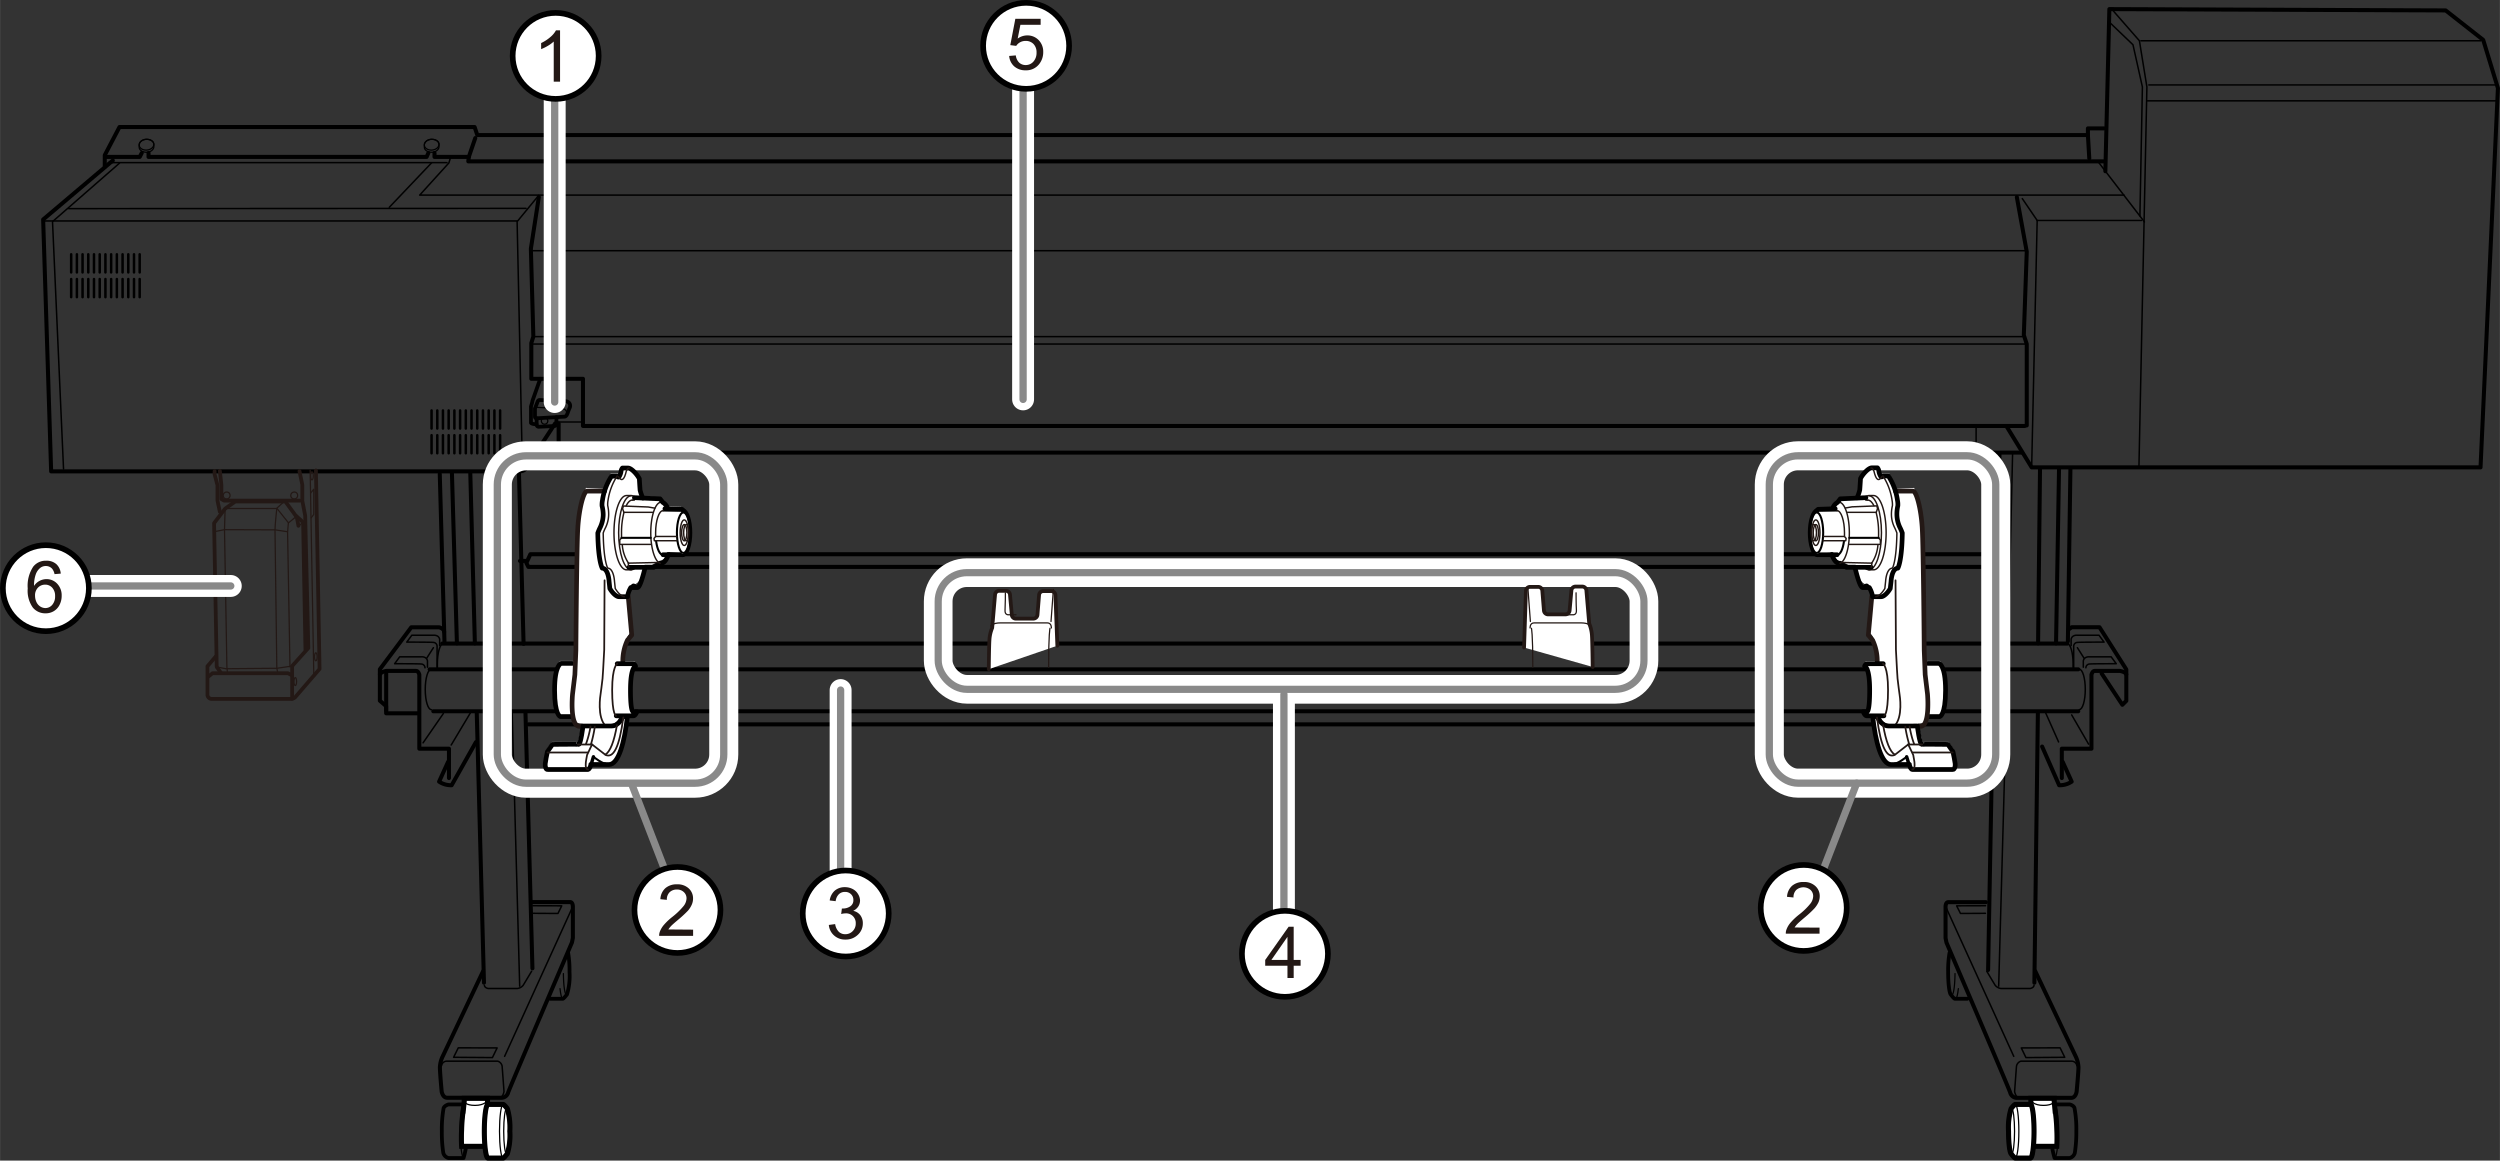 <svg xmlns="http://www.w3.org/2000/svg" width="174.33mm" height="80.93mm" viewBox="0 0 494.17 229.42"><rect x="0" y="0" width="494.17" height="229.42" fill="#333333" stroke="none"/><defs><style>.cls-1,.cls-10,.cls-12,.cls-13,.cls-14,.cls-15,.cls-19,.cls-2,.cls-21,.cls-22,.cls-23,.cls-24,.cls-25,.cls-3,.cls-4,.cls-5,.cls-7,.cls-8,.cls-9{fill:none;}.cls-1,.cls-17,.cls-2,.cls-20,.cls-23,.cls-24,.cls-25,.cls-26,.cls-3,.cls-4,.cls-5,.cls-6{stroke:#000;}.cls-1,.cls-10,.cls-11,.cls-12,.cls-13,.cls-19,.cls-2,.cls-20,.cls-21,.cls-22,.cls-23,.cls-24,.cls-25,.cls-26,.cls-3,.cls-4,.cls-5,.cls-9{stroke-linecap:round;}.cls-1,.cls-11,.cls-12,.cls-13,.cls-19,.cls-2,.cls-20,.cls-21,.cls-22,.cls-23,.cls-24,.cls-25,.cls-26,.cls-3,.cls-4,.cls-5{stroke-linejoin:round;}.cls-1{stroke-width:0.8px;}.cls-2{stroke-width:0.3px;}.cls-11,.cls-13,.cls-3{stroke-width:0.75px;}.cls-12,.cls-4{stroke-width:0.25px;}.cls-5{stroke-width:0.5px;}.cls-11,.cls-17,.cls-18,.cls-20,.cls-26,.cls-6{fill:#fff;}.cls-6{stroke-miterlimit:10;}.cls-7,.cls-8,.cls-9{stroke:#fff;}.cls-7{stroke-width:5.74px;}.cls-8{stroke-width:5.67px;}.cls-9{stroke-width:4.33px;}.cls-10,.cls-14,.cls-15{stroke:#898989;}.cls-10{stroke-width:1.44px;}.cls-11,.cls-12,.cls-13,.cls-19,.cls-21,.cls-22{stroke:#231815;}.cls-14{stroke-width:1.44px;}.cls-15{stroke-width:1.42px;}.cls-16{fill:#231815;}.cls-17{stroke-width:1.12px;}.cls-19{stroke-width:0.29px;}.cls-20,.cls-21,.cls-23{stroke-width:0.93px;}.cls-22{stroke-width:0.35px;}.cls-24{stroke-width:0.41px;}.cls-25{stroke-width:0.68px;}.cls-26{stroke-width:0.35px;}</style></defs><g id="イラスト"><path class="cls-1" d="M22.29,31.73,8.52,43.39,10.1,93.18H102s1.43.14,1.83-.45,5.88-9,5.88-9"/><line class="cls-1" x1="106.4" y1="89.47" x2="399.65" y2="89.47"/><polyline class="cls-1" points="20.7 32.79 20.7 30.67 23.61 25.11 93.81 25.11 94.34 26.7 412.72 26.7 412.72 25.38 415.9 25.38"/><polyline class="cls-1" points="416.17 33.85 416.96 1.8 483.44 2.06 490.86 7.89 493.77 17.43 490.33 92.39 401.6 92.39 396.71 84.4"/><line class="cls-1" x1="408.64" y1="127.22" x2="87.39" y2="127.22"/><line class="cls-1" x1="85.64" y1="140.6" x2="410.81" y2="140.6"/><line class="cls-1" x1="86.92" y1="93.71" x2="87.85" y2="126.78"/><path class="cls-1" d="M82.71,141H76.32v-1.42l-1.24-1.07v-6.21L81.29,124h5.5s1,.23,1,.92"/><path class="cls-1" d="M88.74,153.8V148H82.88V133.36s-.19-.74-.62-.74H76.39s-1,.12-1.3.68"/><path class="cls-1" d="M88.56,150.61l-1.77,3.9a4.19,4.19,0,0,0,2.48.71l4.79-8.51"/><line class="cls-1" x1="94.23" y1="140.81" x2="95.66" y2="194.26"/><line class="cls-1" x1="92.95" y1="93.32" x2="93.86" y2="127.17"/><line class="cls-1" x1="103.86" y1="140.81" x2="105.24" y2="191.42"/><line class="cls-1" x1="102.57" y1="93.32" x2="103.49" y2="127.27"/><path class="cls-1" d="M95.48,192l-8,16.86a5.5,5.5,0,0,0-.53,2.13c0,1.06.35,4.79.35,4.79S87.5,217,88.39,217H99.21a1.39,1.39,0,0,0,1.24-1.07c.36-1.06,12.6-29.63,12.6-29.63l.18-.89v-6.21s0-.88-.54-.88h-7.43"/><line class="cls-2" x1="113.23" y1="179.17" x2="99.74" y2="208.81"/><path class="cls-2" d="M87.27,210.64a1.05,1.05,0,0,1,1.11-.87h10a1.26,1.26,0,0,1,.87,1c.06.74.37,5,.37,5s-.19,1.11-.74,1.11"/><path class="cls-2" d="M105.07,192s-1.36,2.29-1.67,2.78a1.78,1.78,0,0,1-1.11.62H96.48s-.68-.12-.74-.62"/><line class="cls-2" x1="100.84" y1="126.78" x2="99.92" y2="93.52"/><line class="cls-2" x1="102.72" y1="194.94" x2="101.23" y2="140.81"/><line class="cls-2" x1="89.18" y1="147.27" x2="92.95" y2="140.96"/><line class="cls-2" x1="83.62" y1="146.84" x2="87.64" y2="141.03"/><line class="cls-1" x1="76.33" y1="140.47" x2="76.33" y2="132.93"/><path class="cls-2" d="M84.49,131.88v-1.24c-.19-.93-1.24-.8-1.24-.8H79l-1,1.36s4.9,0,5.25.06A.76.76,0,0,1,84,132"/><path class="cls-2" d="M86.9,127.61v-1.24c-.19-.92-1.24-.8-1.24-.8H81.4l-1,1.36s4.9,0,5.25.06a.76.76,0,0,1,.74.74V132"/><line class="cls-2" x1="84.36" y1="130.08" x2="85.66" y2="128.04"/><line class="cls-1" x1="84.92" y1="132.31" x2="410.81" y2="132.31"/><line class="cls-1" x1="393.65" y1="143.19" x2="104.46" y2="143.19"/><polyline class="cls-1" points="392.86 112.06 104.43 112.06 104.04 111.28 104.83 109.56 392.35 109.56"/><line class="cls-1" x1="103.94" y1="110.88" x2="102.77" y2="110.88"/><line class="cls-1" x1="90.31" y1="127.17" x2="89.32" y2="93.32"/><polyline class="cls-1" points="400.24 84.2 115.23 84.2 115.23 74.88 105.02 74.88 105.02 67.81 105.42 66.53 104.93 49.17 106.5 38.97"/><line class="cls-1" x1="110.42" y1="83.71" x2="110.42" y2="89.3"/><line class="cls-2" x1="103.26" y1="92.63" x2="102.21" y2="43.76"/><polyline class="cls-2" points="8.75 43.68 102.32 43.68 106.48 38.62"/><polyline class="cls-1" points="93.94 27.29 92.66 31.02 85.88 31.02 85.88 30.25"/><polyline class="cls-1" points="84.66 30.25 84.32 31.02 29.35 31.02 29.35 30.25"/><polyline class="cls-1" points="21.09 31.02 27.61 31.02 28.01 30.25"/><polyline class="cls-1" points="92.66 31.02 92.56 31.9 415.94 31.9"/><line class="cls-1" x1="412.72" y1="26.7" x2="412.99" y2="31.31"/><line class="cls-2" x1="423.89" y1="43.87" x2="414.76" y2="32"/><polyline class="cls-2" points="423.3 43.58 402.69 43.58 401.6 92.39"/><line class="cls-2" x1="402.69" y1="43.58" x2="399.75" y2="39.26"/><polyline class="cls-2" points="419.86 38.57 82.95 38.57 88.73 32.2 89.01 31.25"/><line class="cls-2" x1="85.29" y1="32.2" x2="76.95" y2="40.97"/><line class="cls-2" x1="105.22" y1="49.56" x2="400.24" y2="49.56"/><polyline class="cls-1" points="398.67 38.97 400.63 49.76 400.05 66.24 400.63 68.01 400.63 84.1"/><polyline class="cls-2" points="422.81 92.14 424.38 17.19 422.9 8.06 417.41 1.78"/><line class="cls-2" x1="423.2" y1="8.06" x2="490.41" y2="8.06"/><line class="cls-2" x1="493.35" y1="16.79" x2="424.77" y2="16.79"/><line class="cls-2" x1="424.48" y1="19.93" x2="493.74" y2="19.93"/><polyline class="cls-2" points="417.12 4.53 421.63 8.85 423.49 17.19 423 42.69"/><line class="cls-2" x1="400.34" y1="68.01" x2="105.23" y2="68.01"/><line class="cls-2" x1="399.75" y1="66.54" x2="105.81" y2="66.54"/><line class="cls-2" x1="390.62" y1="84.49" x2="390.62" y2="89.1"/><line class="cls-2" x1="114.73" y1="83.42" x2="110.12" y2="83.42"/><path class="cls-3" d="M106.78,74.88s-1.4,4-1.47,4.16a1.76,1.76,0,0,0-.1.45l-.26.87v3.23s.15.27,1.1.27"/><path class="cls-3" d="M106.29,79.34l-.55,1.41v1.63a.3.3,0,0,0,.33.31l5.53-.33s.36,0,.59-.69.43-1.09.43-1.09a.9.9,0,0,0-.8-1.26c-.55,0-4.07-.2-5.12-.25A.42.42,0,0,0,106.29,79.34Z"/><path class="cls-4" d="M106.24,80.53l5.15.29s1,.28.45,1.37"/><line class="cls-3" x1="107.95" y1="79.11" x2="109.42" y2="75"/><path class="cls-3" d="M106.07,82.69l0,1.27a.41.41,0,0,0,.42.4l3.1-.15a.4.4,0,0,0,.39-.42l0-1.31"/><path class="cls-4" d="M108.28,83.21a.64.64,0,1,1-1.28,0,.64.64,0,0,1,.64-.64A.64.64,0,0,1,108.28,83.21Z"/><polyline class="cls-4" points="109.3 75.58 109.24 78.9 108.48 78.9"/><line class="cls-5" x1="14.06" y1="50.27" x2="14.06" y2="53.85"/><line class="cls-5" x1="15.19" y1="50.27" x2="15.19" y2="53.85"/><line class="cls-5" x1="16.31" y1="50.27" x2="16.31" y2="53.85"/><line class="cls-5" x1="17.44" y1="50.27" x2="17.44" y2="53.85"/><line class="cls-5" x1="18.57" y1="50.27" x2="18.57" y2="53.85"/><line class="cls-5" x1="19.7" y1="50.27" x2="19.7" y2="53.85"/><line class="cls-5" x1="20.83" y1="50.27" x2="20.83" y2="53.85"/><line class="cls-5" x1="21.96" y1="50.27" x2="21.96" y2="53.85"/><line class="cls-5" x1="23.09" y1="50.27" x2="23.09" y2="53.85"/><line class="cls-5" x1="24.22" y1="50.27" x2="24.22" y2="53.85"/><line class="cls-5" x1="25.35" y1="50.27" x2="25.35" y2="53.85"/><line class="cls-5" x1="26.48" y1="50.27" x2="26.48" y2="53.85"/><line class="cls-5" x1="27.6" y1="50.27" x2="27.6" y2="53.85"/><line class="cls-5" x1="14.06" y1="55.16" x2="14.06" y2="58.74"/><line class="cls-5" x1="15.19" y1="55.16" x2="15.19" y2="58.74"/><line class="cls-5" x1="16.31" y1="55.16" x2="16.31" y2="58.74"/><line class="cls-5" x1="17.44" y1="55.16" x2="17.44" y2="58.74"/><line class="cls-5" x1="18.57" y1="55.16" x2="18.57" y2="58.74"/><line class="cls-5" x1="19.7" y1="55.16" x2="19.7" y2="58.74"/><line class="cls-5" x1="20.83" y1="55.16" x2="20.83" y2="58.74"/><line class="cls-5" x1="21.96" y1="55.16" x2="21.96" y2="58.74"/><line class="cls-5" x1="23.09" y1="55.16" x2="23.09" y2="58.74"/><line class="cls-5" x1="24.22" y1="55.16" x2="24.22" y2="58.74"/><line class="cls-5" x1="25.35" y1="55.16" x2="25.35" y2="58.74"/><line class="cls-5" x1="26.48" y1="55.16" x2="26.48" y2="58.74"/><line class="cls-5" x1="27.6" y1="55.16" x2="27.6" y2="58.74"/><line class="cls-5" x1="85.3" y1="81.14" x2="85.3" y2="84.71"/><line class="cls-5" x1="86.43" y1="81.14" x2="86.43" y2="84.71"/><line class="cls-5" x1="87.55" y1="81.14" x2="87.55" y2="84.71"/><line class="cls-5" x1="88.68" y1="81.14" x2="88.68" y2="84.71"/><line class="cls-5" x1="89.81" y1="81.14" x2="89.81" y2="84.71"/><line class="cls-5" x1="90.94" y1="81.14" x2="90.94" y2="84.71"/><line class="cls-5" x1="92.07" y1="81.14" x2="92.07" y2="84.71"/><line class="cls-5" x1="93.2" y1="81.14" x2="93.2" y2="84.71"/><line class="cls-5" x1="94.33" y1="81.14" x2="94.33" y2="84.71"/><line class="cls-5" x1="95.46" y1="81.14" x2="95.46" y2="84.71"/><line class="cls-5" x1="96.59" y1="81.14" x2="96.59" y2="84.71"/><line class="cls-5" x1="97.72" y1="81.14" x2="97.72" y2="84.71"/><line class="cls-5" x1="98.85" y1="81.14" x2="98.85" y2="84.71"/><line class="cls-5" x1="85.3" y1="86.03" x2="85.3" y2="89.6"/><line class="cls-5" x1="86.43" y1="86.03" x2="86.43" y2="89.6"/><line class="cls-5" x1="87.55" y1="86.03" x2="87.55" y2="89.6"/><line class="cls-5" x1="88.68" y1="86.03" x2="88.68" y2="89.6"/><line class="cls-5" x1="89.81" y1="86.03" x2="89.81" y2="89.6"/><line class="cls-5" x1="90.94" y1="86.03" x2="90.94" y2="89.6"/><line class="cls-5" x1="92.07" y1="86.03" x2="92.07" y2="89.6"/><line class="cls-5" x1="93.2" y1="86.03" x2="93.2" y2="89.6"/><line class="cls-5" x1="94.33" y1="86.03" x2="94.33" y2="89.6"/><line class="cls-5" x1="95.46" y1="86.03" x2="95.46" y2="89.6"/><line class="cls-5" x1="96.59" y1="86.03" x2="96.59" y2="89.6"/><line class="cls-5" x1="97.72" y1="86.03" x2="97.72" y2="89.6"/><line class="cls-5" x1="98.85" y1="86.03" x2="98.85" y2="89.6"/><path class="cls-3" d="M108.77,197.43h2.48c.17,0,.78-.81.82-.85a12.51,12.51,0,0,0,.5-4.45,20.68,20.68,0,0,0-.27-3.75"/><path class="cls-3" d="M388.89,197.43h-2.48c-.17,0-.78-.81-.81-.85-.29-.36-.51-2.21-.51-4.45a20.68,20.68,0,0,1,.27-3.75"/><path class="cls-4" d="M111.25,197.43c-.23,0-.43-.77-.56-2"/><path class="cls-4" d="M112.33,188.52a22.18,22.18,0,0,1,.24,3.61c0,2.49-.27,4.51-.6,4.51s-.59-1.84-.61-4.18"/><path class="cls-4" d="M91.68,228.92c-.39,0-.71-2.37-.71-5.3s.32-5.3.71-5.3"/><path class="cls-3" d="M91.68,218.32h-3c-.13,0-.84.27-1,.73a23.7,23.7,0,0,0-.35,4.57,25.94,25.94,0,0,0,.29,4.29,1.44,1.44,0,0,0,1,1h3a17.82,17.82,0,0,0,.74-5.3,13,13,0,0,0-.48-4.42C91.9,219.14,91.86,218.32,91.68,218.32Z"/><path class="cls-6" d="M91.75,217.11v.64l-.13,1.31a33.65,33.65,0,0,0-.38,4.23,32.66,32.66,0,0,0,0,3.31h5.12l0-8.79v-.7Z"/><path class="cls-3" d="M91.75,217.11v.64l-.13,1.31a33.65,33.65,0,0,0-.38,4.23,32.66,32.66,0,0,0,0,3.31h5.12l0-8.79v-.7Z"/><path class="cls-6" d="M99.45,218.32h-3c-.4,0-.72,2.38-.72,5.3s.32,5.3.72,5.3h3c.17,0,.78-.81.82-.85a12.51,12.51,0,0,0,.5-4.45,13.31,13.31,0,0,0-.48-4.42c0-.06-.67-.88-.84-.88"/><path class="cls-3" d="M99.45,218.32h-3c-.4,0-.72,2.38-.72,5.3s.32,5.3.72,5.3h3c.17,0,.78-.81.82-.85a12.51,12.51,0,0,0,.5-4.45,13.31,13.31,0,0,0-.48-4.42C100.25,219.14,99.62,218.32,99.45,218.32Z"/><path class="cls-4" d="M99.45,228.92c-.4,0-.72-2.37-.72-5.3s.32-5.3.72-5.3"/><path class="cls-4" d="M100.77,223.62c0,2.49-.27,4.51-.61,4.51s-.6-2-.6-4.51.27-4.51.6-4.51S100.77,221.13,100.77,223.62Z"/><path class="cls-4" d="M91.75,217.75s.25.76,2.13.76,2.42-.89,2.42-.89"/><polygon class="cls-2" points="90.58 207.13 89.66 209 97.33 209.06 98.26 207.15 90.58 207.13"/><polyline class="cls-2" points="105.35 180.54 110.28 180.57 111.03 179.06 105.32 179.04"/><line class="cls-1" x1="409.26" y1="92.74" x2="408.76" y2="126.78"/><polyline class="cls-1" points="415.44 133.14 419.53 139.32 420.31 138.54 420.31 132.33 415.01 123.99 409.51 123.99 409.09 124.3"/><path class="cls-1" d="M407.56,153.8V148h5.86V133.36s.19-.74.62-.74H419s1.06.12,1.3.68"/><path class="cls-1" d="M407.74,150.61l1.77,3.9a4.15,4.15,0,0,1-2.48.71l-3.36-7.64"/><line class="cls-1" x1="402.83" y1="140.82" x2="402.14" y2="194.26"/><line class="cls-1" x1="403.25" y1="92.74" x2="402.87" y2="127.17"/><line class="cls-1" x1="393.94" y1="140.81" x2="392.99" y2="191.74"/><line class="cls-1" x1="395.24" y1="89.82" x2="394.31" y2="127.27"/><path class="cls-1" d="M402.32,192l8,16.86a5.5,5.5,0,0,1,.53,2.13c0,1.06-.36,4.79-.36,4.79s-.17,1.24-1.06,1.24H398.59a1.4,1.4,0,0,1-1.24-1.07c-.35-1.06-12.59-29.63-12.59-29.63l-.18-.89v-6.21s0-.88.53-.88h7.44"/><line class="cls-2" x1="384.58" y1="179.17" x2="398.06" y2="208.81"/><path class="cls-2" d="M410.54,210.64a1.07,1.07,0,0,0-1.12-.87h-9.95a1.27,1.27,0,0,0-.87,1c-.06.74-.37,5-.37,5s.19,1.11.75,1.11"/><path class="cls-2" d="M392.73,192s1.36,2.29,1.67,2.78a1.78,1.78,0,0,0,1.11.62h5.81s.68-.12.75-.62"/><line class="cls-2" x1="396.97" y1="126.78" x2="397.83" y2="89.74"/><line class="cls-2" x1="395.08" y1="194.94" x2="396.58" y2="140.81"/><line class="cls-2" x1="406.92" y1="146.66" x2="404.35" y2="140.88"/><line class="cls-2" x1="412.85" y1="147.09" x2="409.51" y2="141.32"/><path class="cls-2" d="M411.81,131.88v-1.24c.19-.93,1.24-.8,1.24-.8h4.27l1,1.36s-4.91,0-5.26.06a.76.76,0,0,0-.74.74"/><path class="cls-2" d="M409.4,127.61v-1.24c.19-.92,1.24-.8,1.24-.8h4.27l1,1.36s-4.91,0-5.26.06a.76.76,0,0,0-.74.74V132"/><line class="cls-2" x1="411.94" y1="130.08" x2="410.64" y2="128.04"/><polyline class="cls-1" points="392.84 112.06 393.24 111.28 392.45 109.56"/><line class="cls-1" x1="393.33" y1="110.88" x2="394.51" y2="110.88"/><line class="cls-1" x1="406.42" y1="127.17" x2="407.01" y2="92.74"/><path class="cls-4" d="M386.56,197.43c.22,0,.42-.77.55-2"/><path class="cls-4" d="M385.47,188.52a23.39,23.39,0,0,0-.24,3.61c0,2.49.27,4.51.61,4.51s.58-1.84.61-4.18"/><path class="cls-4" d="M406.12,228.92c.4,0,.72-2.37.72-5.3s-.32-5.3-.72-5.3"/><path class="cls-3" d="M406.12,218.32h3c.13,0,.85.27.95.73a22.76,22.76,0,0,1,.36,4.57,25.75,25.75,0,0,1-.3,4.29,1.43,1.43,0,0,1-1,1h-3a18.18,18.18,0,0,1-.74-5.3,12.94,12.94,0,0,1,.49-4.42C405.91,219.14,406,218.32,406.12,218.32Z"/><path class="cls-6" d="M406.06,217.11v.64l.12,1.31a34.71,34.71,0,0,1,.39,4.23,32.66,32.66,0,0,1,0,3.31h-5.13l0-8.79v-.7Z"/><path class="cls-6" d="M398.36,218.32h3c.39,0,.71,2.38.71,5.3s-.32,5.3-.71,5.3h-3c-.18,0-.79-.81-.82-.85-.29-.36-.51-2.21-.51-4.45a12.94,12.94,0,0,1,.49-4.42c0-.06.66-.88.84-.88"/><path class="cls-3" d="M398.36,218.32h3c.39,0,.71,2.38.71,5.3s-.32,5.3-.71,5.3h-3c-.18,0-.79-.81-.82-.85-.29-.36-.51-2.21-.51-4.45a12.94,12.94,0,0,1,.49-4.42C397.56,219.14,398.18,218.32,398.36,218.32Z"/><path class="cls-4" d="M398.36,228.92c.39,0,.71-2.37.71-5.3s-.32-5.3-.71-5.3"/><path class="cls-4" d="M397,223.62c0,2.49.27,4.51.61,4.51s.61-2,.61-4.51-.27-4.51-.61-4.51S397,221.13,397,223.62Z"/><path class="cls-4" d="M406.06,217.75s-.26.76-2.14.76-2.42-.89-2.42-.89"/><polygon class="cls-2" points="407.22 207.13 408.14 209 400.47 209.06 399.55 207.15 407.22 207.13"/><polyline class="cls-2" points="392.46 180.54 387.53 180.57 386.77 179.06 392.49 179.04"/><path class="cls-4" d="M86.77,28.53c0,.59-.63,1.1-1.43,1.14s-1.46-.41-1.47-1,.63-1.09,1.43-1.13S86.76,27.94,86.77,28.53Z"/><path class="cls-4" d="M86.77,28.53c0-.59-.67-1-1.47-1s-1.44.55-1.43,1.13c0,.28,0,.17,0,.44,0,.59.67,1,1.47,1s1.45-.55,1.43-1.13C86.79,28.7,86.77,28.8,86.77,28.53Z"/><path class="cls-4" d="M30.4,28.53c0,.59-.63,1.1-1.43,1.14s-1.46-.41-1.47-1,.63-1.09,1.43-1.13S30.39,27.94,30.4,28.53Z"/><path class="cls-4" d="M30.4,28.53c0-.59-.67-1-1.47-1s-1.44.55-1.43,1.13c0,.28,0,.17,0,.44,0,.59.67,1,1.47,1s1.45-.55,1.44-1.13C30.42,28.7,30.4,28.8,30.4,28.53Z"/><line class="cls-2" x1="88.34" y1="32.15" x2="21.42" y2="32.15"/><line class="cls-2" x1="13.55" y1="41.24" x2="103.97" y2="41.19"/><polyline class="cls-2" points="12.55 92.71 10.37 43.81 23.6 32.26"/><path class="cls-2" d="M411,132.28c.67,0,1.2,1.78,1.2,4s-.53,4-1.2,4"/><path class="cls-2" d="M408.59,127.2c.66,0,1.2,1.78,1.2,4,0,.25,0,.49,0,.73"/><path class="cls-2" d="M85.25,132.28c-.66,0-1.2,1.78-1.2,4s.54,4,1.2,4"/><path class="cls-2" d="M87.66,127.2c-.67,0-1.21,1.78-1.21,4,0,.25,0,.49,0,.73"/><rect class="cls-7" x="349.74" y="90.1" width="44.76" height="64.71" rx="5.67"/><rect class="cls-7" x="98.29" y="90.1" width="44.76" height="64.71" rx="5.67" transform="translate(241.35 244.92) rotate(-180)"/><rect class="cls-8" x="185.45" y="113.2" width="139.51" height="23.06" rx="5.67"/></g><g id="レイヤー_2" data-name="レイヤー 2"><line class="cls-9" x1="109.64" y1="11.05" x2="109.64" y2="79.47"/><line class="cls-10" x1="109.64" y1="11.05" x2="109.64" y2="79.47"/><path class="cls-11" d="M301.26,128l.37-11.2a.82.82,0,0,1,.82-.79h1.6a.83.83,0,0,1,.82.75l.32,3.93a.83.83,0,0,0,.81.76l3.43,0a.83.83,0,0,0,.83-.75l.36-4a.82.82,0,0,1,.82-.75h1.32a.82.82,0,0,1,.82.75l.56,6.57a7.3,7.3,0,0,1,.54,2.33c.09,1.35.14,6.24.14,6.24"/><path class="cls-12" d="M302.45,124.13s-.07-1,.81-1h9.22c1.62,0,2,.61,2,.61"/><line class="cls-12" x1="302.04" y1="116.52" x2="302.51" y2="122.85"/><path class="cls-12" d="M302.72,124.2s.27.87.27,7.67"/><path class="cls-12" d="M309.44,121.52h1.36s.88.18.81-.89-.07-3.44-.07-3.44"/><path class="cls-11" d="M209,127.64l-.38-10a.82.82,0,0,0-.82-.79h-1.59a.82.82,0,0,0-.82.76l-.32,3.93a.83.83,0,0,1-.82.75l-3.43,0a.8.8,0,0,1-.82-.75l-.36-4a.82.82,0,0,0-.82-.75H197.5a.82.82,0,0,0-.81.75l-.57,6.57a7.41,7.41,0,0,0-.54,2.34c-.09,1.34-.13,5.83-.13,5.83"/><path class="cls-12" d="M207.82,124.13s.07-1-.81-1h-9.23c-1.61,0-1.95.61-1.95.61"/><line class="cls-12" x1="208.22" y1="116.52" x2="207.75" y2="122.85"/><path class="cls-12" d="M207.55,124.2s-.27.87-.27,7.67"/><path class="cls-12" d="M200.83,121.52h-1.36s-.88.18-.81-.89.07-3.44.07-3.44"/><path class="cls-12" d="M45.46,97.85a.68.68,0,1,1-.67-.58A.63.63,0,0,1,45.46,97.85Z"/><path class="cls-12" d="M58.82,97.85a.68.68,0,1,1-.67-.58A.63.63,0,0,1,58.82,97.85Z"/><path class="cls-12" d="M58.62,134.73c0,.44-.12.8-.26.8s-.26-.36-.26-.8.12-.8.26-.8S58.62,134.29,58.62,134.73Z"/><path class="cls-12" d="M62.68,129.84c0,.44-.12.8-.26.8s-.26-.36-.26-.8.12-.81.26-.81S62.68,129.39,62.68,129.84Z"/><path class="cls-12" d="M61.92,94.07c0,.44-.11.8-.26.8s-.26-.36-.26-.8.12-.8.26-.8S61.92,93.62,61.92,94.07Z"/><polyline class="cls-13" points="42.41 93.13 42.41 93.75 42.98 95.93 42.98 98.96 43.45 101.18"/><polyline class="cls-13" points="43.45 93.09 43.75 95.84 43.75 98.65 44.27 98.96 59.24 98.96"/><polyline class="cls-13" points="59.19 93.13 59.75 95.84 59.75 99 60.32 101.94 60.94 128.1 57.74 131.66 57.74 138.11"/><path class="cls-13" d="M42.62,129.79,41,131.7v5.68a.85.85,0,0,0,.9.78H57.5a1.2,1.2,0,0,0,.88-.38l4.78-5.54L62.44,93"/><polyline class="cls-13" points="41.17 133.75 42 133.08 56.91 133.08 57.53 133.4"/><line class="cls-12" x1="61.3" y1="92.95" x2="62.02" y2="133.53"/><polyline class="cls-13" points="43.6 132.91 42.83 131.84 42.31 103.41 44.48 100.56 46.49 99.14 56.4 99.14 58.67 102.25 58.98 103.94"/><polyline class="cls-13" points="58.57 102.03 59.91 103.23 60.37 128.46"/><path class="cls-12" d="M56,99.27l-1.29,1.2s-.36,3.34-.36,4.27.36,27.36.36,27.36l.2.94"/><polyline class="cls-12" points="44.48 100.87 44.37 104.7 44.84 131.84 44.94 132.82"/><polyline class="cls-12" points="42.83 131.84 44.63 132.19 54.75 132.1 57.74 131.66"/><polyline class="cls-12" points="44.99 100.52 54.75 100.52 57.02 103.36 58.36 102.25"/><path class="cls-12" d="M57,103.36s-.16,1.65-.16,1.92.47,26.56.47,26.56"/><polyline class="cls-12" points="42.36 105.1 44.37 104.7 54.39 104.74 56.76 105.1"/><line class="cls-12" x1="59.24" y1="103.81" x2="59.91" y2="103.23"/><polyline class="cls-12" points="61.39 97.48 62.01 96.7 62.01 101.69 61.52 102.34"/><line class="cls-9" x1="45.61" y1="115.83" x2="11.54" y2="115.83"/><line class="cls-10" x1="45.61" y1="115.83" x2="11.54" y2="115.83"/><line class="cls-10" x1="124.95" y1="155.22" x2="134.16" y2="179.07"/><line class="cls-10" x1="367.01" y1="154.82" x2="357.79" y2="178.66"/><rect class="cls-14" x="349.74" y="90.1" width="44.76" height="64.71" rx="5.67"/><rect class="cls-14" x="98.29" y="90.1" width="44.76" height="64.71" rx="5.67" transform="translate(241.35 244.92) rotate(-180)"/><line class="cls-9" x1="253.79" y1="137.24" x2="253.79" y2="181.23"/><line class="cls-10" x1="253.79" y1="137.24" x2="253.79" y2="181.23"/><rect class="cls-15" x="185.45" y="113.2" width="139.51" height="23.06" rx="5.67"/><path class="cls-16" d="M253.79,197.09a7.44,7.44,0,1,1,7.44-7.44,7.43,7.43,0,0,1-7.44,7.44m-6.95-7.44a6.95,6.95,0,1,0,6.95-7,6.95,6.95,0,0,0-6.95,7m4.5,2.72a4.08,4.08,0,0,0,2,.56c1.71,0,2-1.07,2-1.53,0-1.32-1.38-1.64-2.4-1.64h-.68v-.83H253c1,0,2-.38,2-1.33,0-.56-.37-1.21-1.58-1.21a3.29,3.29,0,0,0-1.81.56l-.29-.79a4.32,4.32,0,0,1,2.29-.67c1.82,0,2.5,1,2.5,1.94a2,2,0,0,1-1.59,1.87v0a2.2,2.2,0,0,1,1.94,2.07c0,1.16-1,2.41-3.19,2.41a4.22,4.22,0,0,1-2.27-.6Z"/><circle class="cls-17" cx="109.83" cy="11.05" r="8.5"/><path class="cls-16" d="M110.7,16.15h-1.25V8.21a6.82,6.82,0,0,1-1.18.86,8.62,8.62,0,0,1-1.31.64V8.51a7.91,7.91,0,0,0,1.83-1.19A4.59,4.59,0,0,0,109.89,6h.81Z"/><circle class="cls-17" cx="9.06" cy="116.27" r="8.5"/><path class="cls-16" d="M12,113.39l-1.23.1a2.43,2.43,0,0,0-.48-1.07,1.65,1.65,0,0,0-1.24-.53,1.73,1.73,0,0,0-1.05.33,2.84,2.84,0,0,0-.92,1.26,6.44,6.44,0,0,0-.36,2.34,2.93,2.93,0,0,1,1.1-1,2.9,2.9,0,0,1,1.37-.34,2.84,2.84,0,0,1,2.12.92,3.3,3.3,0,0,1,.87,2.37,3.85,3.85,0,0,1-.41,1.78,3,3,0,0,1-1.13,1.25,3.08,3.08,0,0,1-1.63.44,3.17,3.17,0,0,1-2.54-1.15,5.73,5.73,0,0,1-1-3.77A6.8,6.8,0,0,1,6.57,112a3.13,3.13,0,0,1,2.55-1.16,2.87,2.87,0,0,1,2,.67A2.83,2.83,0,0,1,12,113.39Zm-5.08,4.38A2.9,2.9,0,0,0,7.19,119a2.07,2.07,0,0,0,.77.9,1.93,1.93,0,0,0,1,.3,1.76,1.76,0,0,0,1.35-.63,2.51,2.51,0,0,0,.57-1.73,2.36,2.36,0,0,0-.56-1.66,1.85,1.85,0,0,0-1.41-.61,1.94,1.94,0,0,0-1.43.61A2.14,2.14,0,0,0,6.92,117.77Z"/><circle class="cls-17" cx="356.54" cy="179.48" r="8.5"/><path class="cls-16" d="M359.67,183.37v1.19H353a2.08,2.08,0,0,1,.15-.86,4.41,4.41,0,0,1,.82-1.35,12.58,12.58,0,0,1,1.63-1.54,13.27,13.27,0,0,0,2.23-2.15,2.51,2.51,0,0,0,.58-1.49,1.65,1.65,0,0,0-.52-1.25,2.16,2.16,0,0,0-2.82,0,2,2,0,0,0-.55,1.49l-1.28-.13a3.17,3.17,0,0,1,1-2.18,3.37,3.37,0,0,1,2.3-.75,3.19,3.19,0,0,1,2.31.81,2.64,2.64,0,0,1,.86,2,3.15,3.15,0,0,1-.25,1.2,5.05,5.05,0,0,1-.83,1.24,21.12,21.12,0,0,1-1.92,1.78c-.75.63-1.23,1.06-1.44,1.28a4.49,4.49,0,0,0-.53.68Z"/><circle class="cls-17" cx="133.91" cy="179.88" r="8.5"/><path class="cls-16" d="M137,183.77V185h-6.71a2.16,2.16,0,0,1,.15-.87,4.49,4.49,0,0,1,.82-1.34,11.93,11.93,0,0,1,1.63-1.54,14.12,14.12,0,0,0,2.23-2.15,2.56,2.56,0,0,0,.58-1.5,1.65,1.65,0,0,0-.53-1.25,1.9,1.9,0,0,0-1.38-.51,2,2,0,0,0-1.44.54,2,2,0,0,0-.54,1.5l-1.28-.13a3.09,3.09,0,0,1,1-2.19,3.37,3.37,0,0,1,2.3-.75,3.2,3.2,0,0,1,2.31.81,2.65,2.65,0,0,1,.85,2,3,3,0,0,1-.25,1.2A4.72,4.72,0,0,1,136,180a22.68,22.68,0,0,1-1.92,1.78c-.75.63-1.23,1.05-1.44,1.28a4.43,4.43,0,0,0-.53.67Z"/><line class="cls-9" x1="166.16" y1="136.41" x2="166.16" y2="180.4"/><line class="cls-10" x1="166.16" y1="136.41" x2="166.16" y2="180.4"/><circle class="cls-17" cx="167.17" cy="180.58" r="8.5"/><path class="cls-16" d="M163.83,182.84l1.25-.17a2.68,2.68,0,0,0,.73,1.53,1.8,1.8,0,0,0,1.25.47,2,2,0,0,0,1.49-.61,2.07,2.07,0,0,0,.6-1.51,1.9,1.9,0,0,0-2-2,3.59,3.59,0,0,0-.88.13l.14-1.09h.2a2.52,2.52,0,0,0,1.43-.41,1.41,1.41,0,0,0,.64-1.28,1.52,1.52,0,0,0-.47-1.14,1.61,1.61,0,0,0-1.19-.45,1.7,1.7,0,0,0-1.21.46,2.31,2.31,0,0,0-.63,1.37L164,178a3.18,3.18,0,0,1,1-1.94,3,3,0,0,1,2-.69,3.32,3.32,0,0,1,1.53.36,2.58,2.58,0,0,1,1.07,1A2.54,2.54,0,0,1,170,178a2.18,2.18,0,0,1-.35,1.19,2.45,2.45,0,0,1-1,.86,2.39,2.39,0,0,1,1.4.86,2.64,2.64,0,0,1,.5,1.64,3,3,0,0,1-1,2.25,3.4,3.4,0,0,1-2.45.93,3.2,3.2,0,0,1-2.22-.8A3.11,3.11,0,0,1,163.83,182.84Z"/><circle class="cls-17" cx="253.99" cy="188.55" r="8.5"/><path class="cls-16" d="M254.49,193.33V190.9h-4.4v-1.14l4.63-6.57h1v6.57h1.37v1.14h-1.37v2.43Zm0-3.57v-4.57l-3.18,4.57Z"/><line class="cls-9" x1="202.23" y1="16.15" x2="202.23" y2="78.95"/><line class="cls-10" x1="202.23" y1="16.15" x2="202.23" y2="78.95"/><circle class="cls-17" cx="202.83" cy="9.06" r="8.5"/><path class="cls-16" d="M199.48,11.06l1.31-.11a2.37,2.37,0,0,0,.67,1.43,1.85,1.85,0,0,0,1.28.48,2,2,0,0,0,1.52-.67,2.57,2.57,0,0,0,.63-1.8,2.34,2.34,0,0,0-.6-1.69,2.09,2.09,0,0,0-1.57-.61,2.23,2.23,0,0,0-1.09.27,2.16,2.16,0,0,0-.76.71l-1.17-.15,1-5.21h5V4.9h-4l-.54,2.73A3.22,3.22,0,0,1,203.05,7a3.06,3.06,0,0,1,2.25.92,3.24,3.24,0,0,1,.91,2.37,3.74,3.74,0,0,1-.8,2.38,3.22,3.22,0,0,1-2.67,1.23,3.29,3.29,0,0,1-2.26-.78A3.05,3.05,0,0,1,199.48,11.06Z"/><path class="cls-18" d="M370.54,92.05a1.46,1.46,0,0,1,1,0s-.23,1.56.34,1.57h1.58l1.4,3,3.51-.17a38.92,38.92,0,0,1,1.75,6.79l.11,2v25.41h3.23s2.81,2.76.15,10.51h-2.32s-.3,1.44-.88,1.68a3.1,3.1,0,0,1-1.27.18l.86,3.64h5.18l1,1.44.43,2.37s.44,1.15-.45,1.15h-8.05l-.61-1-3.53,0s-3.55-1.52-3.64-9.48a3.31,3.31,0,0,1-1.73-.64s1.45-.48,1.35-5.15-1.35-4.66-1.35-4.66h2.76s-.3-4.72-1.89-5.66a70.42,70.42,0,0,1,.84-7.6s-.22-1.58-1.23-1.8-2.05-1.42-2.27-4h-1.45L364,111a2.48,2.48,0,0,1-1.94-1.75c-2.12.14-2.93.17-2.93.17s-1.11-1-1.41-4a6.8,6.8,0,0,1,1.93-5.12l3-.11a1.93,1.93,0,0,1,.91-1.46c.87-.52,3.71-.48,3.71-.48a9.47,9.47,0,0,0,.61-2.65l.09-1.39A6.81,6.81,0,0,1,370.54,92.05Z"/><path class="cls-19" d="M368.82,98.38v.48h.37"/><path class="cls-19" d="M369.19,98.85c.46,0,.88.41,1.23,1.12"/><path class="cls-20" d="M381.1,131.14h2.17s1.31.23,1.31,5.29-1.16,5.22-1.16,5.22H381.1"/><path class="cls-21" d="M370,117.94l-.69,7.6.84,1a9.66,9.66,0,0,1,.92,4.45l.24,10.79a2.27,2.27,0,0,0,2.2,1.8h6.12c1.95,0,1.38-6.39,1.38-6.39l-.46-3.82-.19-4.83s-.16-20.33-.39-24.17-1.15-7.29-1.84-7.29h-3.47"/><path class="cls-22" d="M374.69,114.72l.08,13.73c.13,2.94.32,5.68.32,5.68.06.69.4,3.16.4,3.16s.78,4.54-1.07,6.27"/><path class="cls-20" d="M372.39,141.5H369c-.4,0-.69-.81-.69-.81H369s.58.4.58-4.26-1-4.72-1-4.72a.78.78,0,0,1,.46-.51h3.22"/><path class="cls-22" d="M372.21,131.2s1,.49,1,5.2c0,5-.78,5.1-.78,5.1"/><path class="cls-23" d="M366.66,112.15c.28,1.14,1,4,1.55,4h1.3a5,5,0,0,1,.65,1.8h1.73c.38,0,1.15-.57,1.76-1.61l.16-1.42s.11-2.53,1.34-2.61c0,0,.8-1.26.88-6.94a9.32,9.32,0,0,0-.46-1.08,6.13,6.13,0,0,1-.61-2.53,7.44,7.44,0,0,1,.19-1.8,4.22,4.22,0,0,0-.08-1.08,11.62,11.62,0,0,0-1.8-4.79h-1s-.3.27-.46.15a2.69,2.69,0,0,1-.42-1.15,1.29,1.29,0,0,0-.27-.61H370c-.62,0-1.73,1.15-2.23,2.11,0,0-.11,1.8-.15,2.26a8.86,8.86,0,0,1-.53,1.55"/><path class="cls-19" d="M370.81,117.94c.39,0,1.16-.57,1.77-1.61l.15-1.42s.12-2.53,1.35-2.61c0,0,.8-1.26.88-6.94a9.32,9.32,0,0,0-.46-1.08,5.93,5.93,0,0,1-.62-2.53,7.09,7.09,0,0,1,.2-1.8,4.81,4.81,0,0,0-.08-1.08,11.79,11.79,0,0,0-1.8-4.79"/><path class="cls-24" d="M369.51,116.14c-.5-1.23-1.15-.12-1.15-.12"/><path class="cls-19" d="M368.68,98.31a1.09,1.09,0,0,1,.75-.35h.92c1.37,0,2.48,3.29,2.48,7.34s-1.11,7.34-2.48,7.34h-.92a1.21,1.21,0,0,1-.85-.44"/><path class="cls-19" d="M369.43,112.64c1.37,0,2.48-3.28,2.48-7.34S370.8,98,369.43,98"/><path class="cls-23" d="M369.86,112.15H365l-1.27-.81a.69.69,0,0,1-.2,0c-.55,0-1.05-.65-1.42-1.71"/><polyline class="cls-19" points="369.98 111.32 369.98 111.92 369.86 112.15"/><path class="cls-19" d="M363.71,111.34c1-.29,1.85-2.88,1.85-6,0-3.35-.92-6.06-2.05-6.06a.72.72,0,0,0-.29.06"/><path class="cls-19" d="M365.56,107.62h6.14v-.88l-.36-.42q0-.5,0-1a15.7,15.7,0,0,0-.48-4l.27-.76L371,100l-4.91.19-1.31.23"/><path class="cls-19" d="M371.21,107.7a7.45,7.45,0,0,1-1.23,3.62"/><line class="cls-24" x1="371.34" y1="106.32" x2="365.56" y2="106.32"/><line class="cls-19" x1="370.89" y1="101.28" x2="365.21" y2="101.28"/><line class="cls-19" x1="369.98" y1="111.32" x2="364.18" y2="111.19"/><path class="cls-24" d="M364.5,107c-.22,1.62-.75,2.69-1.37,2.69"/><path class="cls-20" d="M373.82,151.13c-1.93,0-3.1-4.53-3.64-9.48h.9s.67,1.86,2.24,1.86H379s.45,3.64.87,3.64c-.07-.06,5.17,0,5.17,0l1,1.44c.17.8.37,1.8.44,2.37s-.16,1.21-.46,1.15H378c-.18,0-.38-.29-.56-.85l0-.15Z"/><path class="cls-24" d="M376.89,149.6s-1.82,1.53-3.07,1.53"/><line class="cls-25" x1="377.35" y1="151.1" x2="376.89" y2="149.6"/><path class="cls-22" d="M378,152.1c.3.06.53-.47.45-1.15,0-.38-.14-1-.26-1.71-.54-1.21-1-2.07-1-2.07l-2.65,2.05c-1.55.72-2.74-1.43-3.52-7.39"/><path class="cls-22" d="M374.52,149.16c-.92-.59-1.71-2.48-2.28-5.83"/><path class="cls-22" d="M378.37,147.09a18.1,18.1,0,0,1-.89-3.47"/><path class="cls-22" d="M377.41,147.19a25,25,0,0,1-.79-3.53"/><line class="cls-22" x1="377.13" y1="147.17" x2="379.95" y2="147.17"/><line class="cls-22" x1="378.06" y1="148.75" x2="385.97" y2="148.75"/><path class="cls-20" d="M362.09,109.66h-2.8"/><path class="cls-20" d="M363.13,109.66h-1"/><path class="cls-23" d="M359.29,100.94c-.81,0-1.47,2-1.47,4.36s.66,4.36,1.47,4.36"/><path class="cls-19" d="M372,94.23c-.66,1-1.16.69-1.58-1.11,0,0-.27-.69-.57-.61"/><path class="cls-23" d="M362.23,100.58a2.29,2.29,0,0,1,1-1.28l.54-.69,5.06-.23"/><path class="cls-26" d="M359.29,109.66c-.81,0-1.47-2-1.47-4.36s.66-4.36,1.47-4.36h3.84"/><ellipse class="cls-19" cx="358.94" cy="105.3" rx="0.81" ry="2.53"/><ellipse class="cls-24" cx="359.11" cy="105.3" rx="1.28" ry="4"/><ellipse class="cls-19" cx="358.94" cy="105.3" rx="0.52" ry="1.61"/><ellipse class="cls-19" cx="358.54" cy="105.3" rx="0.52" ry="1.61"/><polyline class="cls-23" points="362.76 100.56 359.38 100.68 359.11 100.95"/><path class="cls-19" d="M363.13,100.94c.81,0,1.47,2,1.47,4.36,0,.26,0,.51,0,.75l.33.38-.08.46h-4.45"/><line class="cls-19" x1="364.58" y1="106.05" x2="360.42" y2="106.05"/><path class="cls-18" d="M123.65,92.05a1.42,1.42,0,0,0-1,0s.22,1.56-.35,1.57h-1.58l-1.4,3-3.5-.17a38.69,38.69,0,0,0-1.76,6.79l-.11,2v25.41h-3.23s-2.8,2.76-.15,10.51H113s.29,1.44.87,1.68a3.12,3.12,0,0,0,1.27.18l-.86,3.64h-5.18l-1,1.44-.43,2.37s-.44,1.15.45,1.15h8l.61-1,3.53,0s3.55-1.52,3.64-9.48a3.31,3.31,0,0,0,1.73-.64s-1.45-.48-1.35-5.15,1.35-4.66,1.35-4.66h-2.76s.3-4.72,1.9-5.66a72.09,72.09,0,0,0-.85-7.6s.23-1.58,1.23-1.8,2-1.42,2.27-4h1.45l1.4-.74a2.48,2.48,0,0,0,1.94-1.75c2.12.14,2.93.17,2.93.17s1.11-1,1.41-4a6.77,6.77,0,0,0-1.92-5.12l-3-.11a1.93,1.93,0,0,0-.91-1.46c-.86-.52-3.7-.48-3.7-.48a9.29,9.29,0,0,1-.62-2.65l-.09-1.39A6.81,6.81,0,0,0,123.65,92.05Z"/><path class="cls-19" d="M125.37,98.38v.48H125"/><path class="cls-19" d="M125,98.85c-.45,0-.88.41-1.23,1.12"/><path class="cls-20" d="M113.09,131.14h-2.17s-1.3.23-1.3,5.29,1.15,5.22,1.15,5.22h2.32"/><path class="cls-21" d="M124.18,117.94l.69,7.6-.84,1a9.66,9.66,0,0,0-.92,4.45l-.24,10.79a2.26,2.26,0,0,1-2.2,1.8h-6.12c-2,0-1.38-6.39-1.38-6.39l.46-3.82.2-4.83s.15-20.33.38-24.17,1.15-7.29,1.84-7.29h3.47"/><path class="cls-22" d="M119.5,114.72l-.07,13.73c-.13,2.94-.33,5.68-.33,5.68-.06.69-.4,3.16-.4,3.16s-.78,4.54,1.07,6.27"/><path class="cls-20" d="M121.81,141.5h3.39c.4,0,.69-.81.69-.81h-.69s-.58.4-.58-4.26,1-4.72,1-4.72a.75.75,0,0,0-.46-.51H122"/><path class="cls-22" d="M122,131.2s-1,.49-1,5.2c0,5,.78,5.1.78,5.1"/><path class="cls-23" d="M127.53,112.15c-.28,1.14-1,4-1.54,4h-1.31a5,5,0,0,0-.65,1.8H122.3c-.38,0-1.15-.57-1.76-1.61l-.15-1.42s-.12-2.53-1.35-2.61c0,0-.8-1.26-.88-6.94a9.32,9.32,0,0,1,.46-1.08,6.13,6.13,0,0,0,.61-2.53A7.44,7.44,0,0,0,119,100a4.22,4.22,0,0,1,.08-1.08,11.62,11.62,0,0,1,1.8-4.79h1s.31.27.46.15a2.69,2.69,0,0,0,.42-1.15,1.29,1.29,0,0,1,.27-.61h1.11c.62,0,1.73,1.15,2.23,2.11,0,0,.11,1.8.15,2.26a8.86,8.86,0,0,0,.53,1.55"/><path class="cls-19" d="M123.38,117.94c-.39,0-1.15-.57-1.77-1.61l-.15-1.42s-.12-2.53-1.34-2.61c0,0-.81-1.26-.89-6.94a8.17,8.17,0,0,1,.47-1.08,6.13,6.13,0,0,0,.61-2.53,7.44,7.44,0,0,0-.19-1.8,4.49,4.49,0,0,1,.07-1.08A11.89,11.89,0,0,1,122,94.08"/><path class="cls-24" d="M124.68,116.14c.5-1.23,1.15-.12,1.15-.12"/><path class="cls-19" d="M125.51,98.31a1.07,1.07,0,0,0-.75-.35h-.92c-1.37,0-2.48,3.29-2.48,7.34s1.11,7.34,2.48,7.34h.92a1.19,1.19,0,0,0,.85-.44"/><path class="cls-19" d="M124.76,112.64c-1.37,0-2.48-3.28-2.48-7.34S123.39,98,124.76,98"/><path class="cls-23" d="M124.34,112.15h4.87l1.28-.81a.63.63,0,0,0,.19,0c.55,0,1.06-.65,1.42-1.71"/><polyline class="cls-19" points="124.21 111.32 124.21 111.92 124.34 112.15"/><path class="cls-19" d="M130.49,111.34c-1-.29-1.86-2.88-1.86-6,0-3.35.92-6.06,2.05-6.06a.72.72,0,0,1,.29.06"/><path class="cls-19" d="M128.63,107.62H122.5v-.88l.35-.42q0-.5,0-1a15.7,15.7,0,0,1,.48-4l-.27-.76.16-.53,4.91.19,1.3.23"/><path class="cls-19" d="M123,107.7a7.45,7.45,0,0,0,1.23,3.62"/><line class="cls-24" x1="122.85" y1="106.32" x2="128.63" y2="106.32"/><line class="cls-19" x1="123.3" y1="101.28" x2="128.98" y2="101.28"/><line class="cls-19" x1="124.21" y1="111.32" x2="130.01" y2="111.19"/><path class="cls-24" d="M129.69,107c.22,1.62.75,2.69,1.37,2.69"/><path class="cls-20" d="M120.37,151.13c1.93,0,3.1-4.53,3.64-9.48h-.9s-.67,1.86-2.23,1.86h-5.64s-.45,3.64-.86,3.64c.06-.06-5.18,0-5.18,0s-.44.62-1,1.44c-.17.8-.37,1.8-.43,2.37s.15,1.21.45,1.15h8c.18,0,.38-.29.56-.85l0-.15Z"/><path class="cls-24" d="M117.3,149.6s1.82,1.53,3.07,1.53"/><line class="cls-25" x1="116.84" y1="151.1" x2="117.3" y2="149.6"/><path class="cls-22" d="M116.23,152.1c-.3.06-.53-.47-.45-1.15,0-.38.14-1,.26-1.71.54-1.21,1-2.07,1-2.07l2.64,2.05c1.55.72,2.75-1.43,3.52-7.39"/><path class="cls-22" d="M119.67,149.16c.92-.59,1.71-2.48,2.28-5.83"/><path class="cls-22" d="M115.82,147.09a18.78,18.78,0,0,0,.9-3.47"/><path class="cls-22" d="M116.79,147.19a25.15,25.15,0,0,0,.78-3.53"/><line class="cls-22" x1="117.07" y1="147.17" x2="114.24" y2="147.17"/><line class="cls-22" x1="116.14" y1="148.75" x2="108.22" y2="148.75"/><path class="cls-20" d="M132.1,109.66h2.8"/><path class="cls-20" d="M131.06,109.66h1"/><path class="cls-23" d="M134.9,100.94c.81,0,1.47,2,1.47,4.36s-.66,4.36-1.47,4.36"/><path class="cls-19" d="M122.23,94.23c.65,1,1.15.69,1.57-1.11,0,0,.27-.69.58-.61"/><path class="cls-23" d="M132,100.58a2.26,2.26,0,0,0-1-1.28l-.53-.69-5.07-.23"/><path class="cls-26" d="M134.9,109.66c.81,0,1.47-2,1.47-4.36s-.66-4.36-1.47-4.36h-3.84"/><ellipse class="cls-19" cx="135.25" cy="105.3" rx="0.81" ry="2.53"/><ellipse class="cls-24" cx="135.08" cy="105.3" rx="1.28" ry="4"/><ellipse class="cls-19" cx="135.25" cy="105.3" rx="0.52" ry="1.61"/><ellipse class="cls-19" cx="135.65" cy="105.3" rx="0.52" ry="1.61"/><polyline class="cls-23" points="131.43 100.56 134.81 100.68 135.08 100.95"/><path class="cls-19" d="M131.06,100.94c-.81,0-1.47,2-1.47,4.36,0,.26,0,.51,0,.75l-.32.38.07.46h4.45"/><line class="cls-19" x1="129.61" y1="106.05" x2="133.77" y2="106.05"/></g></svg>